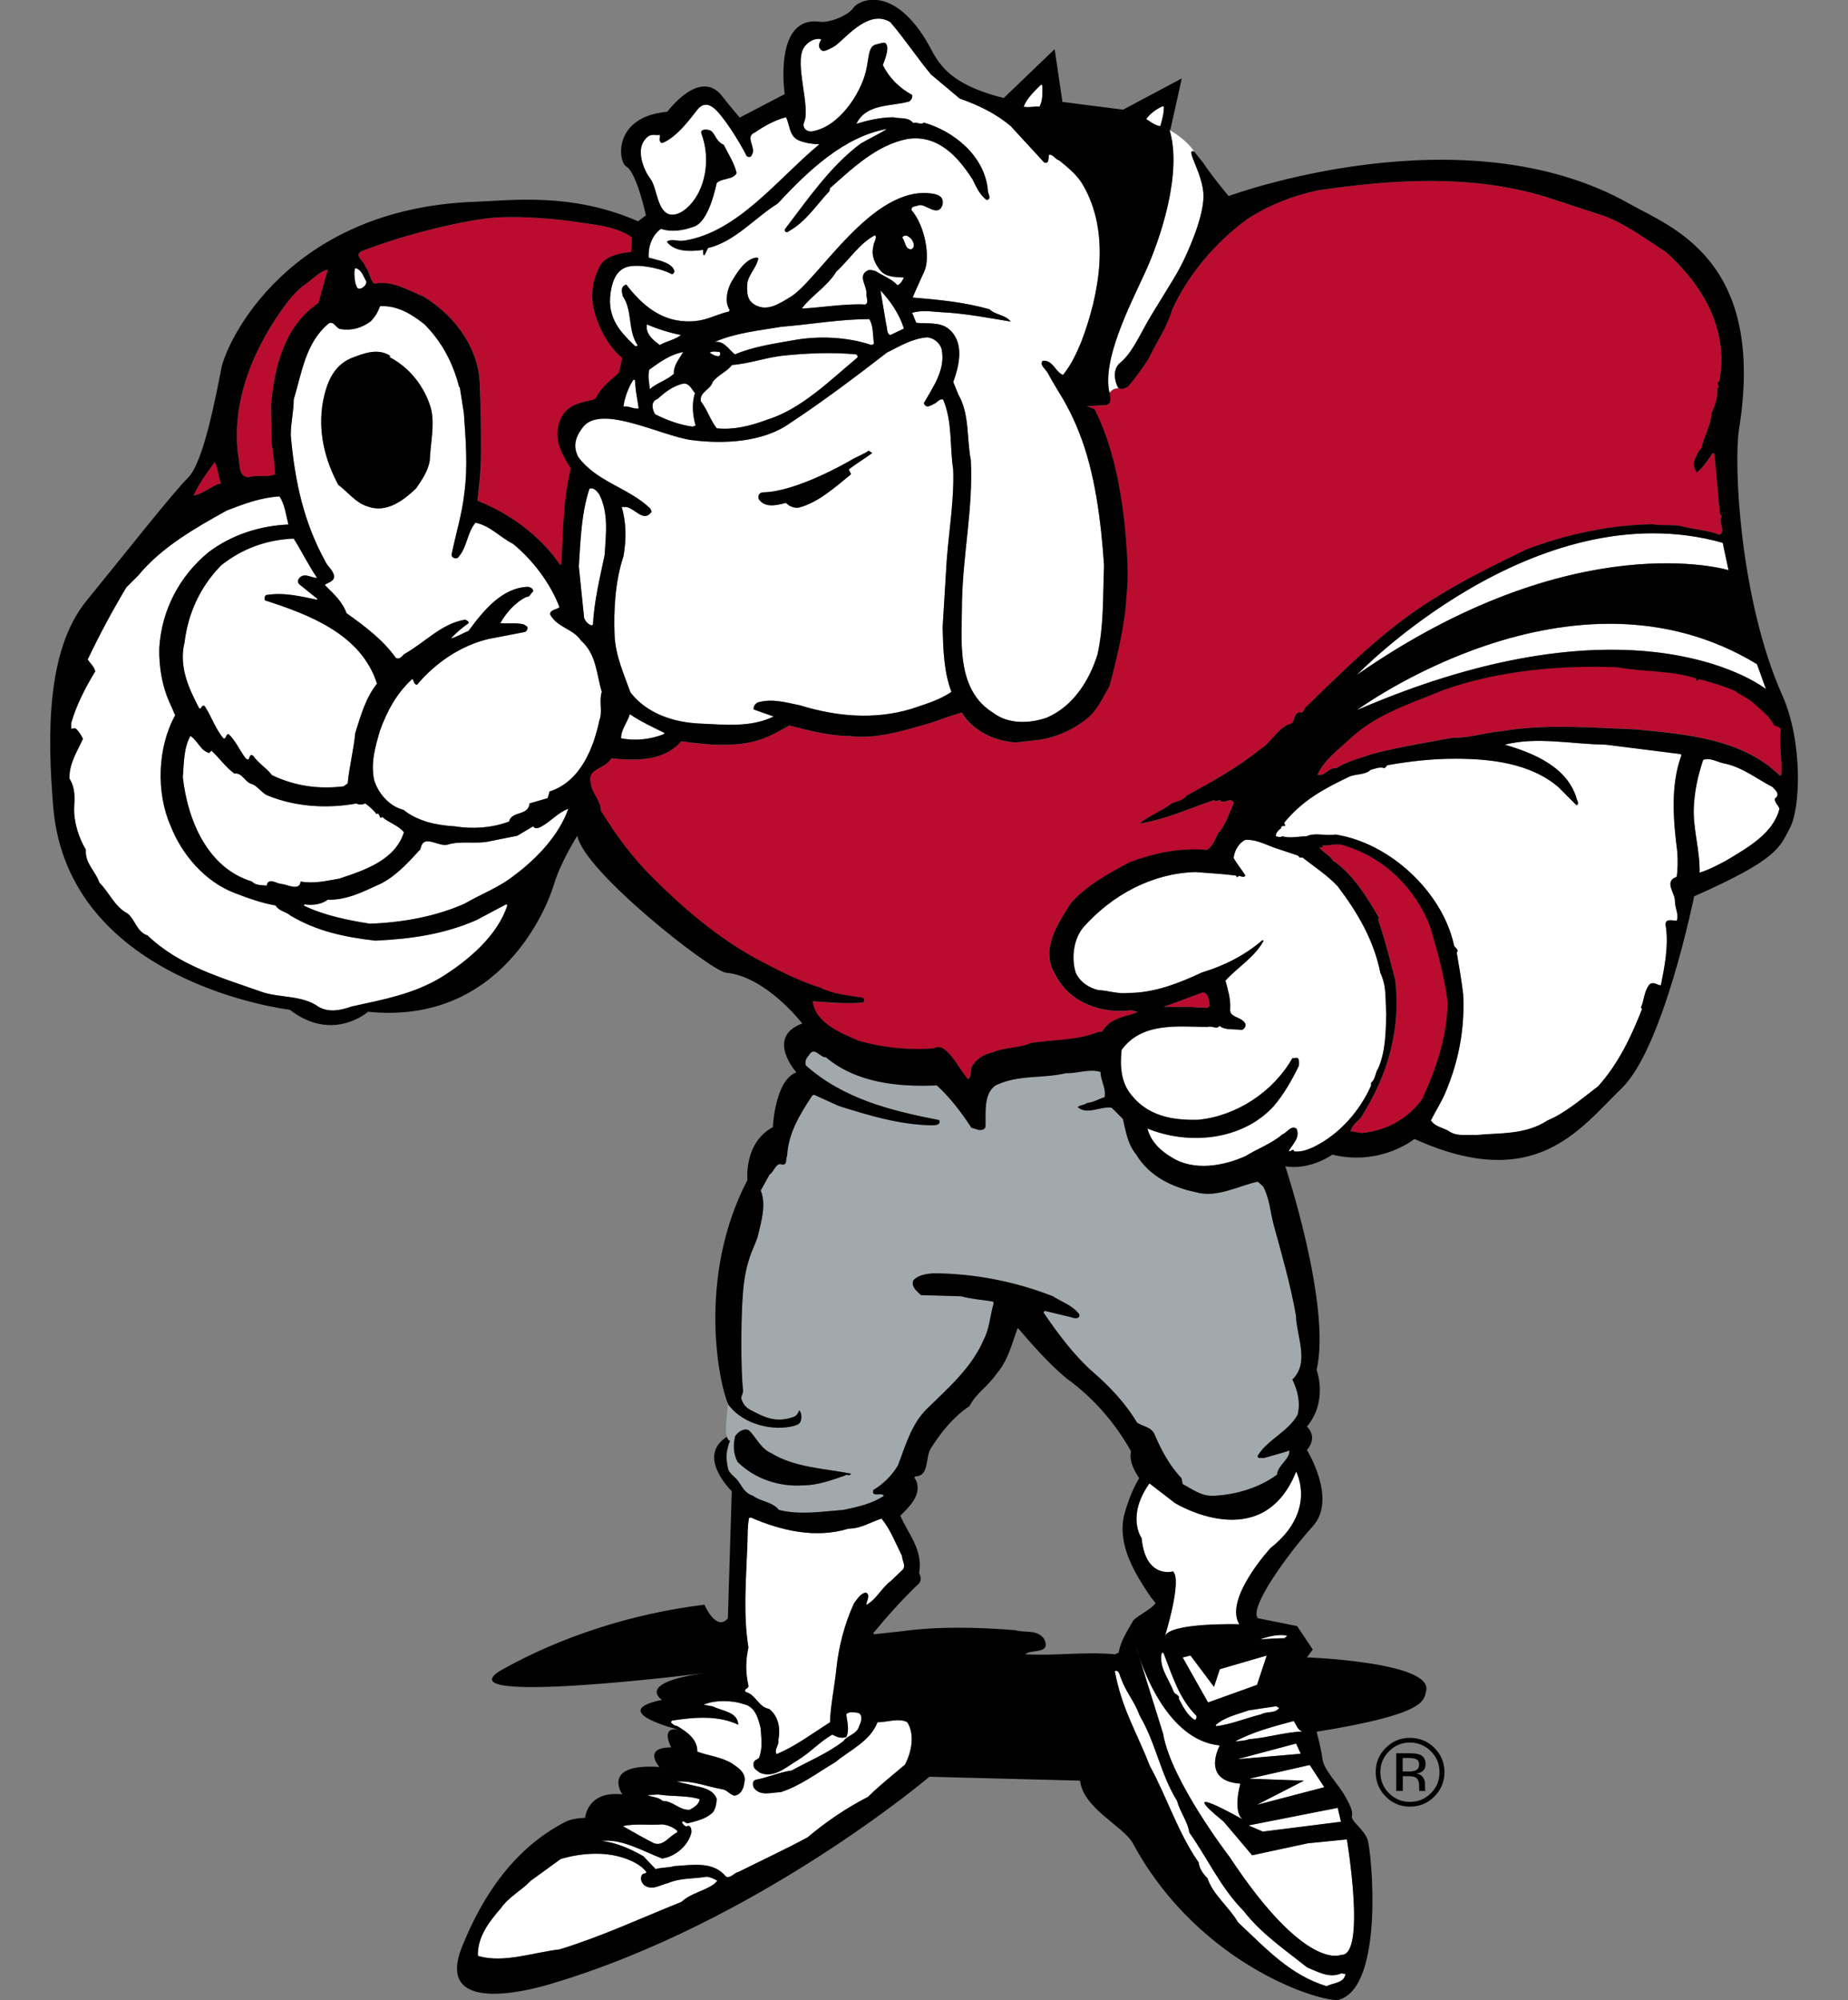 <?xml version="1.0" encoding="UTF-8"?>
<svg id="a" xmlns="http://www.w3.org/2000/svg" viewBox="0 0 332.7 360">
  <rect x="0" y="0" width="332.7" height="360" fill="#808080" stroke="none"/>
  <defs>
    <style>
      .b {
        fill: #010101;
      }

      .c {
        fill: #ba0c2f;
      }

      .d {
        fill: #fff;
      }

      .e {
        fill: #a2a9ad;
      }
    </style>
  </defs>
  <path class="d" d="M319.51,143.76c1.06-.74.2-1.48-.42-2.11-2.86-1.48-5.49-3.6-8.66-4.23-1.17-.22-2.65-1.16-3.81-.63-.95,2.85-1.58,5.71-1.69,8.77-.11,3.8,1.15,7.6,1.05,11.51,1.69-.53,3.27-1.37,4.86-2.21,3.7-2.22,8.45-4.86,9.51-9.29-.22-.64-.84-1.07-.84-1.8"/>
  <path class="d" d="M302.6,135.74l-13.52-1.7c-6.34-.1-12.36-1.48-18.18,0,5.07,1.48,11.41,4.02,13,9.93.11.21.43.84-.11.95l-3.27-3.27c-4.96-4.23-12.04-5.07-18.48-5.07-4.23,0-8.03.43-12.25,1.16l-.53.54c-.84-.33-1.69.1-2.54.32-.95.95-2.64.63-3.91,1.26-4.44,2.11-8.35,4.23-11.62,8.24l.21.54c-.21.11-.84-.11-.74.42-.42.32-1.05.84-.95,1.48.32.11.85.2,1.16,0,1.38.42,2.97,0,4.34,0,1.58-.74,3.49,0,5.17-.32,9.83,1.48,19.23,10.35,21.34,19.76,0,.63,1.06.84.53,1.48.42,2.43.85,4.96,1.17,7.51.32,6.33-.85,12.14-3.17,17.64-.74,1.79-1.8,3.38-2.64,5.07.74,1.16,2.1,1.27,3.16,1.9,1.48,1.06,3.28.63,4.97.74,4.33-.42,8.87,0,12.89-2.63,3.27-1.37,6.12-3.91,9.08-6.13,3.69-4.12,6.02-9.08,7.92-13.94l-.21-.21c.64-1.48.53-2.95,1.58-4.23.74-.52,1.38.21,2.01.21.63-3.17,1.48-7.28.85-10.87-.11-1.27,1.37-.74,2-.74.43-1.17-.32-2.33-.32-3.48.11-1.48-2.1-3.59.32-4.44.21-1.37.21-3.17.11-4.43-.74-5.71-1.27-12.04.73-17.43l-.1-.2Z"/>
  <path class="d" d="M240.8,159.49c-1.9-2-4.33-3.59-6.34-5.17-.32.11-.63,0-.74-.31l-4.44-1.48c-1.69-.63-3.27-1.47-5.07-1.37-1.16.52-2.01,2-2.11,3.28.64,1.15,1.48,2.1,2.11,3.16-.42.63-1.05-.31-1.47.32l-.22-.32c-2.53-.31-4.64-.42-7.28-.63-7.82.21-15.01,4.11-20.18,9.92-1.8,2.12-2.23,5.6-1.37,8.24.84,1.69,2.32,2.64,4.01,3.07,1.9.1,3.49.74,5.49.52,4.65,0,9.2-1.8,13.21-3.69,3.91-1.17,7.71-3.07,10.88-5.81l.22.1c-1.59,2.96-4.54,4.66-6.87,7.18.43,1.7.95,3.19.85,5.08-.21,1.58,1.9,1.38,2.64,2.54.32.42,0,1.05-.53,1.27-1.27-.22-3.07.1-4.02-.74-.52.74-1.37-.11-2.21.21-5.5-.1-11.83-.84-15.42,4.12-.32,2.97-.11,5.81,1.69,8.03,3.06,3.91,7.5,4.65,12.04,4.55,6.87-.64,13.53-4.97,17.01-11.09h.43c.95-.32.74.84.74,1.36-1.27,2.64-2.75,5.18-4.55,7.3-5.6,6.13-15.21,7.07-22.71,4.01.52,2.22,2.32,4.02,4.33,5.17,4.01,2.54,9.3,1.59,13.31-.2,2.22-1.37,4.66-2.22,6.66-3.92.85-.31,1.48-1.69,2.54-1.05.74,1.69-.84,2.96-1.38,4.02.32.32.75-.63.95.11,1.37.1,2.43-.32,3.6-.84,4.53-2.23,8.24-6.45,10.25-10.99v-.52c.84-.63.73-1.79,1.27-2.54,1.37-3.05,1.37-6.54,1.48-9.82-.22-2.75.1-4.96-1.06-7.39-1.16-5.81-4.01-10.77-7.71-15.64"/>
  <path class="d" d="M209.54,19.2l-.22-.1c-1.17.52-2.32,1.37-2.96,2.32.85.53,1.59,1.16,2.54,1.27.32-1.17.64-2.22.64-3.5"/>
  <path class="d" d="M198.76,101.82c-.54-8.03-1.62-16.75-4.45-23.88-2.15-5.46-3.69-7.08-5.6-10.66-.42-.86-1.58-1.48-1.05-2.33,1.8-.33,2.33,2,3.7,2.53,1.48-1.79,2.43-3.9,3.28-5.91,3.38-8.87,5.28-19.75.31-28.31-1.05-1.79-2.74-3.17-4.33-4.44-.64-.1-1.06-1.16-1.8-.95-.11.53.1,1.7-.84,1.37l-6.02-6.54c-2.75-2.33-5.91-3.81-9.19-4.97l-5.17-4.33c-2.54-3.06-4.76-6.44-7.3-9.4-4.12-2.64-8.57,3.56-10.24,4.43-1.67.88-1.99.94-2.44.32-.44-.62,0-1.16.22-1.69-1.26-.33-2.58.59-3.17,1.58-1.67,2.82,1.25,10.49.11,13.31-.48,1.17.58,1.81,1.37,1.69,4.93-.79,8.75-6.81,9.72-10.77.6-2.48.39-4.51,1.8-4.86,1.41-.36,1.74-.59,2,.21.26.79-.32,2.44-.74,3.49,1.16,2.32,2.96,4.11,5.28,5.37.1.43-.11.86-.53,1.17-3.27.95-7.71.32-9.51,4.01,2.11-.63,4.34-1.16,6.66-1.16,1.37.32,2.64-.1,3.59,1.05.63-.31,1.27.43,1.9-.1,5.49,1.58,10.88,6.02,11.51,12.04-.1.63.85,1.69-.2,1.9-1.27-.96-1.9-2.43-2.54-3.7-2.64-4.11-6.24-8.13-11.73-7.29-5.49,1.05-9.92,5.29-13.95,8.87l-.1.53c-2.32,2.43-4.22,5.5-7.29,7.19-.31.31-.84.21-.74-.32,4.12-5.39,8.13-11.3,13.63-15.42,1.59-.95,3.49-1.8,4.75-2.65-7.71,1.39-14.16,7.51-19.65,13.42-4.22,2.65-7.72,6.87-12.57,8.02-.44.94-.9,2.22-.85.32-2.21.31-5.17.43-6.55-1.48,1.06-.64,1.7.05,3.28-.21,9.59-1.58,16.78-11.2,24.19-17.32-1.06,0-2.53-.22-3.59-.64-1.9-.74-1.69-2.85-2.43-4.22-2.01.53-3.92,1.59-5.6,2.75-1.9.74.32,2.75-.53,4.01-.1.43-.63.53-.95.22-1.48-2.96-4.3-7.22-5.71-8.46-1.41-1.23-2.36-.79-3.06,0-.71.8-3.6,5.07-6.45,6.13-.74-.21-.31-.95-.42-1.48-.95.22-1.81-.58-2.96,1.27-1.14,1.85.04,5.07,1.27,6.65,1.23,1.59,1.21,6.27,3.8,6.45,1.23.09,2.41-.79,3.27-1.69,2.73-2.82,3.87-8.14,2.12-12.89-.32-.86.96-.82,1.54-.59.87.35,1,1.97,2.47,2.6.85,1.7,1.91,3.28,2.32,5.08-.63,1.27-2.52.85-3.58,1.79-.64,2.96-1.9,7.03-4.02,7.83-2.11.78-4.22,1.05-6.02.42-1.6,1.16-2.33,3.17-2.22,5.18l2.32.63c.85.32,2.01.74,2.33,1.8,0,.2-.22.63-.53.52-1.8-.95-4.74-1.47-6.15-1.47s-3.77.01-4.63,3.79c-1.17,5.16,1.27,7.82,4.12,10.57.11.11.53.2.53-.11-1.8-2.64-.84-6.13-2.64-8.77-.22-.85-.43-1.79.63-2.11,2.32,3.07,5.5,6.08,9.83,6.55,4.13.44,5.71-1.05,8.66-1.69l.1-.32c-1.06-1.58-.28-4.03.42-5.17.7-1.15,2.32-4.02,4.43-4.22l.32.1c-.32,1.8-1.92,3.08-2.01,4.76-.09,1.67.06,2.93,1.48,3.7,2.12,1.14,4.11-.11,6.34-1.48,5.02-3.08,14.72-20.18,25.46-18.59,1.44.2,2.12.74,1.9,2.01-.85,2.44-3.1-.33-4.33.11-.7.25-1.27.11-1.27.84,2.54,2.97,3.39,8.61,2.33,11-1.06,2.37-1.48,3.16-2.11,4.74,4.97.43,9.3.85,13.84,2.12,1.05,1.05,2.86.95,3.8,2.21-3.91-.63-8.14-1.48-12.46-1.68-1.9-.11-3.38-.43-5.28.1l.74,1.8c1.79.21,4.32-.23,5.92,1.16,2.73,2.37,1.9,6.34.74,9.5l.95,2.33c2,3.39,1.48,8.03,2.22,11.73.42,8.77-1.38,16.48-1.59,25.36,0,6.86-1.27,15.94,5.7,20.18,2.65,2,6.44,1.9,9.51.84,4.75-2,7.71-6.65,9.19-11.42,1.17-5.38.95-10.56,1.17-15.94"/>
  <path class="d" d="M187.14,19.2c.63-1.15.52-2.43.52-3.8l-.21-.2c-1.16,1.15-2.54,2.43-3.17,4,1.05.22,1.8-.1,2.85,0"/>
  <path class="d" d="M171.61,84.49c-.64-4.23-.11-8.55-1.8-12.57-.52-.21-.95.31-1.37.63-.74.31-1.69,1.16-2.11,0,1.69-2.96,4.01-6.13,3.17-9.83-.42-1.16-1.48-1.9-2.53-2.01-2.75.21-4.97,1.59-7.29,2.75-5.59,4.32-11.62,8.87-17.43,12.68-4.96,3.59-12.36,3.77-17.75,3.06-5.4-.7-16.26-6.55-19.54-2.33-1.64,2.12-1.69,3.7-.84,5.39,3.38,4.54,9.08,5.49,12.99,9.29l.21.54c-1.48,2.1-3.06-.75-4.65-.85h-.74c.85,2.84.85,5.91.32,8.87-1.48,4.43-1.8,9.72-1.59,14.37.21,3.7,1.69,6.87,2.85,10.14,2.96,3.8,7.71,5.39,12.47,5.6,4.65.2,9.2.73,13.31-1.27l-3.59-1.27c-.11-.52.31-1.06.74-1.27,2.64-.74,4.96,0,7.6.53,6.55,2.01,13.32,2.65,20.07.63,2.43-.84,5.07-1.58,7.19-3.07-1.37-3.58-1.48-7.6-1.58-11.61l.74-12.15c.43-5.4,1.37-11.1,1.16-16.27M152.8,84.49l.42.86c-2.85,2.31-5.81,5.07-9.4,6.01-.95.1-1.69-.22-2.33-.85-1.69.43-3.7.95-4.86-.63-.31-.64.11-1.27.74-1.27,5.81-.1,14.67-5.11,15.84-5.81,1.17-.71,2.11-.96,3.17-1.69l.64.43c-1.27.94-2.86,1.9-4.23,2.95"/>
  <path class="d" d="M164,44.88c.95-.31.43-1.69-.21-2.11-.32-.31-.95-.64-1.37,0,.64.64.42,2.01,1.58,2.11"/>
  <path class="d" d="M157.55,42.35c-2.75,1.37-4.75,4.54-6.97,6.54-1.69,2.75-4.54,4.34-6.23,6.66,3.7-.2,8.03-.94,11.41-.73.63-.2.32-1.06.21-1.69.31-1.58-1.69-3.38.21-4.43.53-.21,1.06,0,1.49.11,1.26.84,2.84,1.36,3.91,2.53.63-.22.95-.96,1.16-1.38-1.47-.1-3.27,0-4.33-1.37-.95-1.26-1.58-2.64-1.16-4.23,0-.74.74-1.48.31-2.01"/>
  <path class="d" d="M159.57,58.51c.21.53,0,1.59.73,1.79l2.43-1.16c-.84-2.64-2.43-4.96-4.22-6.86l1.05,6.23Z"/>
  <path class="d" d="M128.61,61.57c1.69-.32,2.54,1.27,3.69,2.22,3.28-1.38,6.87-1.91,10.46-2.54,4.54-.84,9.72-.63,14.15.85l.43-.22c-.22-1.58-.11-3.27-.84-4.44-5.18,0-10.56.95-15.85,1.38-4.33.74-8.13,1.05-12.04,2.75"/>
  <path class="d" d="M126.18,72.24c1.27,1.7,1.69,3.38,2.86,4.86,2.95.32,6.02-.42,8.87-1.48,6.23-1.9,11.19-6.87,16.37-11.19.22-.21.11-.43-.1-.63-4.33-.43-8.98-.22-13.1.21-3.07.31-6.22,1.48-9.29,1.69-.96,1.26-2.54,1.79-3.48,3.06-.32,1.38-2.43,1.8-2.12,3.49"/>
  <path class="d" d="M129.35,64.11c.31,0,.42-.53.21-.74-.53-.1-1.38-.2-1.8.11.53.32.95.63,1.58.63"/>
  <path class="d" d="M122.91,69.07c-1.8.42-3.27,1.59-4.54,2.75-1.27.42-.96,1.9-.42,2.75,2.11,1.05,4.33,1.9,6.77,2.22l.52-.21c-.52-1.69-.74-4.02-.11-5.82-.63-.73-1.05-1.9-2.21-1.69"/>
  <path class="d" d="M116.99,70.03c1.38-1.17,3.07-1.59,4.33-2.75-.11-1.48.95-2.65,1.69-3.92-2.33.43-4.22,1.8-6.12,3.17-.31,1.26,0,2.32.1,3.49"/>
  <path class="d" d="M118.78,62.1c1.27-.74,2.75-.95,3.81-1.8-2.12-.42-4.12-1.05-6.13-1.9-.32,1.69,1.16,2.85,2.32,3.7"/>
  <path class="d" d="M111.81,132.89c2.54.52,5.28.2,7.71-.74l.11-.22c-2.11-1.05-4.23-2-6.24-3.38-.42,1.48-1.58,2.75-1.58,4.34"/>
  <path class="d" d="M114.98,73.51c-.21-1.69-.63-3.27-.63-5.07l-.31-.11c-.95,1.48-1.58,3.28-1.8,4.86.94-.21,1.9.52,2.74.31"/>
  <path class="d" d="M106.53,112.59l.22-.2c.21-4.13,1.26-8.45,2.1-12.46.22-3.81.74-7.5-.94-10.89-.43-.63-1.06-1.38-1.8-1.06-1.48,4.54-1.59,9.19-1.91,13.95l.95,9.29c.22.63.75,1.17,1.37,1.37"/>
  <path class="d" d="M60.15,103.83c-.1.95-1.27,1.05-1.69,1.48,1.59,1.59,3.17,2.95,3.91,5.06,3.27,2.33,6.55,4.76,8.87,8.03.64.43,1.16-.31,1.48-.63,3.81-2.11,6.66-5.49,10.99-6.23.32.11.74.31.64.63-1.06.74-2.33,1.79-3.17,2.75,1.16-.31,2.11-.96,3.17-1.37,2.64-3.59,6.02-7.82,10.77-7.93.32.11.95.32.85.84-.43.33-.63,1.07-1.16.96-2.01.95-3.69,2.85-4.75,4.75,1.37.11,2.85-.11,4.22.21l.64.42c.11.31,0,.74-.42.95l-6.55,1.26c-4.96,1.17-9.51,4.24-12.89,8.25-.63-.11-.53-.84-.85-1.05-2.86,2.63-4.54,5.8-5.81,9.29-.85,2.95-1.69,5.7-1.06,8.87.74,2.42,2.75,4.75,5.28,5.39,2.54,2,5.71,2.75,9.19,2.96,3.28.52,6.66.31,9.82-.85.53-2,3.49-.95,3.7-3.27l3.27-.95.32-1.16c5.59-1.8,7.92-7.82,8.98-12.79.63-1.69-.11-3.38.43-5.18-.96-3.16-.96-6.76-3.71-9.18-1.48-2.23-4.33-2.33-5.6-4.76,0-.85,1.27-.85,1.7-1.26-1.59-4.23-4.75-8.46-8.35-11.41-2.32-1.16-4.12-3.28-6.77-3.81-1.48,1.69-1.48,4.23-2.95,6.03-.32.64-1.27.42-1.37-.21.74-3.81,1.9-7.3,2.33-11.31.64-4.75.21-9.72-.11-14.26l-.73-4.64h-.11c-1.05-4.23-3.06-8.13-6.24-11.31-2.21-1.79-4.96-3.48-8.02-3.27-.32.94-.85,1.89-1.69,2.74-1.58,1.17-3.38,1.7-5.39,1.38-.85-.11-1.16-1.48-2.11-1.05-4.22,3.48-4.85,8.87-6.34,13.73,0,2.21-.53,4.12-.53,6.44.74,8.34,2.33,15.63,6.23,22.71.42.96,1.48,1.59,1.58,2.75M58.15,72.24c.63-3.17,1.79-6.44,5.17-7.81,2.22-.85,4.64-1.8,6.87-.43v.31c3.69,1.91,6.34,5.5,7.39,9.19.75,2.86-.11,6.45-.21,9.41-.33,1.9-1.38,3.38-2.43,4.96-2.32,2.22-5.38,4.55-8.77,3.28-2.11-.63-3.49-2.53-5.28-3.9-2.43-4.54-3.7-9.61-2.74-15.01"/>
  <path class="d" d="M83.61,162.67c3.07-1.79,6.34-2.95,9.19-5.28,4.01-3.07,7.82-7.08,9.51-11.83-1.8.62-3.17,2.31-4.97,3.27-.42.21-1.05.43-1.37-.1l-2.85,1.69-4.76.95c-2.54.63-5.28-.11-7.71.63-1.8.53-4.44-2.11-4.97.84-2.11,2.33-4.22,4.66-6.97,6.13-3.07,1.38-6.13,3.07-9.72,2.96-1.05.84-2.74,1.06-4.12.84l-.2.21c3.69,1.79,7.92,2.64,11.93,3.27,5.81-.21,11.73-1.26,17.01-3.59"/>
  <path class="d" d="M91.32,162.99l-.2-.21-5.39,2.86c-5.82,2.53-11.63,3.38-18.18,3.69-5.49-.64-10.56-1.69-15.31-4.54-.85-.74-2.01-.74-2.64-1.79-2.43-.42-4.87-1.27-7.3-2.22-5.39-2.02-9.61-6.98-11.62-12.15-2.64-6.03-2.33-14.16.84-19.87l-.74-1.69c-1.58-3.27-2.21-6.98-2.12-10.46.42-6.76,3.6-12.89,8.88-17.21,4.22-3.17,9.3-4.76,14.36-4.97-.43-1.68-.63-3.59-1.59-5.06-3.48.21-6.45,1.37-9.51,2.54-5.49,3.06-11.73,6.55-15.95,11.72l-2.12,2.11c-2.54,4.23-4.86,8.56-6.97,13,.53.74,1.16,1.27,1.37,2.11-1.8,2.96-3.39,6.03-4.33,9.3v1.05l.74-.1c.63.52,1.05,1.27,1.37,1.9-1.05,2.32-2.53,4.53-2.42,7.18,1.06,1.7.94,3.38.84,5.18-.1,2.64.84,5.5,2.11,7.62-.21,2.42,1.69,3.8,2.43,5.91,1.7,1.69,2.75,4.33,4.97,5.5,1.48,1.05,1.69,3.37,3.7,4.01,5.71,5.49,13.31,7.6,20.5,10.14,3.27,1.17,7.3.53,10.36,2.75,2,1.06,4.01.54,5.91-.1,5.71-1.27,11.1-2.21,16.16-5.28,4.76-2.96,10.04-7.4,11.83-12.89"/>
  <path class="d" d="M45.37,158.66c.63.74,1.79.63,2.64.74.31-1.58,1.8-.31,2.63-.31,1.06.1,3.28,1.37,3.49-.42,2.43.42,4.54-.11,6.97-.53,4.43-1.48,10.04-3.27,11.62-8.35-1.05-1.27-2.74-1.69-3.9-2.75-.64.63-.32-.95-1.07-.54-.42-.63-1.26-1.36-1.99-1.89-.43.2-1.06.31-1.59,0-5.17.95-10.88.63-15.84-1.38-1.27-.42-1.9-1.89-3.27-2.21-1.06-.53-1.58-2.01-2.85-1.79-1.59-1.17-2.75-2.86-4.13-4.13l-.42.43c-1.58-.43-2.11-2.32-3.37-3.06-1.27,2.22-1.17,5.18-1.37,7.39.84,7.72,4.43,16.38,12.46,18.81"/>
  <path class="d" d="M57.09,104.04c-1.59-2.33-2.74-4.75-4.22-7.08-4.86.21-9.3,1.79-13.1,4.86-3.8,3.91-5.92,8.66-6.55,13.84-1.05,4.34.74,8.24,2.64,11.84.42.31.32-.63.96-.43,1.26,1.9,1.9,4.02,3.37,5.82.53.31.43-.74.96-.74,1.26,1.16,2,2.95,3.06,4.33.95.95.42-1.05,1.37-.42.96,1.37,2.33,2.11,3.39,3.49,4.22,2.01,8.45,2.53,12.89,2.01l.74-.53c.31-3.17,1.06-5.92,1.37-9.09.95-2.95,1.8-6.23,3.91-8.87-2.86-8.98-12.37-12.47-20.18-15-.11-.31-.11-.63.21-.96,3.17-.52,6.12.21,9.19.85v-.2l-3.17-2.54c-.53-.42-.21-1.05.21-1.37.95-.63,1.9.21,2.96.21"/>
  <path class="d" d="M64.81,51.96c.52-.11,1.16-.63,1.16-1.26-.52-.85-.85-2.22-2.01-2.43-.31.63-.11,1.8,0,2.65.21.42.21,1.16.85,1.05"/>
  <path class="d" d="M157.98,310c-1.27,3.39-5.07,5.07-7.61,7.19-3.38,2-6.23,4.22-9.82,5.39-1.59,0-3.7.85-4.86-.85-.11-.42-.32-1.05.31-1.37,2.23-.42,4.34-1.38,6.55-1.69,3.07-1.7,6.45-3.07,9.29-5.28.85-1.17,2.43-1.17,2.86-2.76.31-.63.74-1.79-.11-2.31-.74-.11-1.69-.32-2.22.21.1,1.16.63,2.85,0,4.12-.95.32-1.69,0-2.53-.43-2.23,1.27-3.91,3.18-6.14,4.55-2.11,1.26-4.32,3.37-6.86,2.32-.53-.42-1.27-.74-1.16-1.48-.11-.73.52-.84.95-1.16.74-1.79.42-3.59.32-5.39-.42-1.68-.96-3.9-3.07-4.33-2.11-.74-5.28-.74-7.19.11l1.69.32c1.7.85,4.45.95,4.55,3.27-3.59-1.69-7.82-1.37-11.94-.74l-.2.31c.31.32.63.63,1.05.63,1.69.96,3.81,2.43,3.7,4.65,2,.74,4.33.96,6.23,2.11,1.06.74,2.75,1.69,2.22,3.59-.11.96-.63,2.12-1.8,2.22-.85-.21-1.27-1.06-2.22-1.16-2.43-.42-5.27-1.58-8.13-1.37l3.17.74c1.37.31,3.38.63,4.02,2.33,0,.83-.21,1.9-.74,2.53-1.27,1.16-2.86,1.48-4.44,1.9-.43.11-.85-.74-1.06-.11.21.31.63.96,1.16.53.53.22.53.74.53,1.26-.63,2.43-2.95,4.33-5.28,4.66-3.38-1.28-7.18-3.59-10.87-3.17,2.64.31,5.07,1.37,7.5,2.75l2.21,2.32c1.06-.31,2.22-.21,3.39-.54,3.28-.19,6.96-.95,9.3,1.92.84.31,1.48-.75,2.22-.86,4.02-2.01,8.56-4.12,12.46-6.24,3.38-2.85,6.97-5.28,10.88-7.28,2.11-2.12,4.44-3.91,6.66-5.81,1.16-2.32,1.8-5.28.42-7.61-1.47-.84-3.7,0-5.38,0"/>
  <path class="d" d="M134.2,304.51c1.91.52,2.33,2.75,4.23,3.06,1.68,1.26,2.12,3.48,1.68,5.6.22.85-.84,1.79-.31,2.54,3.38-1.37,6.55-3.81,9.61-5.71.11-3.27.85-6.55,1.16-9.72.43-4.01,1.48-8.03,3.17-11.72.52-.64,1.16-1.8,2.11-1.9.95.31.1,1.58.1,2.21,1.9-1.05,2.64-2.95,4.44-4.33l2.11-2.01c.63-.74-.11-1.59-.11-2.43-1.16-2.32-2.12-4.86-3.71-6.76-2,.63-3.69,1.8-5.91,1.8-5.91,1.79-12.04.42-17.63-2.01l-.31.11c-.33,1.59-.22,3.7-.33,5.49-.21,5.6-.74,11.83.21,17.75-.54,2.43-.54,4.55,0,6.97,0,.54-.85.43-.54,1.06"/>
  <path class="d" d="M120.27,338.94c-1.48.32-2.75,1.37-4.23.43-.53-.43-.84-1.17-.53-1.8.21-.52.75-.2.85-.63-.95-1.26-2.54-2.01-4.12-2.54-3.48-1.17-7.82-.85-11.31.21l-5.39,3.91c-1.68,1.79-3.91,2.85-5.39,4.96-2.11,2.44-4.23,5.18-4.12,8.56,4.64,1.38,9.93-.64,14.69-1.16,7.61-2.33,14.57-5.6,21.97-8.56,1.7-1.58,4.01-1.9,5.81-3.17l.63-.63c-.52-.32-1.16-.63-1.9-.73-2.43.41-4.76.2-6.97,1.15"/>
  <path class="d" d="M125.97,323.84c-2.32-.74-4.75-.43-7.39-.84l-2,.11c.95.42,1.9.31,2.74,1.05,1.9,0,2.96,1.7,4.86,1.59.74-.43,1.7-.95,1.8-1.9"/>
  <path class="d" d="M112.13,328.7c1.9,1.06,3.7,2.11,5.59,3.07,1.69.62,2.75-1.27,4.12-1.91l.11-.3c-.85-.75-1.8-1.07-2.75-1.18-2.32.22-4.96-.21-7.07.32"/>
  <path class="d" d="M311.2,102.63l-1.05-4.93c-33.8-9.51-65.85,23.77-65.85,23.77,39.27-27.28,66.9-18.84,66.9-18.84"/>
  <path class="d" d="M317.93,124.03l-1.62-4.49c-33.28-20.25-72.01,8.28-72.01,8.28,50.89-22.01,73.64-3.79,73.64-3.79"/>
  <path class="d" d="M209.15,297.5c-.54,2.64,1.26,4.65,2.11,6.87.11.63,1.17.63.95,1.36.74,1.37,1.48,2.96,2.85,3.81.31,0,.42-.43.31-.74-3.16-3.16-4.33-7.29-5.91-11.3h-.31Z"/>
  <path class="d" d="M235.35,354.13c-4.12-3.28-8.34-6.13-11.51-10.25-4.01-4.01-6.44-9.4-9.72-14.05-.31-2.01-1.68-3.7-2.22-5.71-2.96-4.75-3.8-10.35-6.66-15.22-1.27-3.27-2.43-3.99-3.59-7.26-.1-.43-.42-1.17-.95-.85,1.27,6.76,3.8,10.66,6.33,17.09,3.07,5.6,5.08,12.04,8.77,17.33.11,1.05.74,2,1.59,2.84.95,2.96,3.91,5.18,5.49,7.93,5.18,4.85,9.4,9.5,15.95,11.5,1.16-.62,3.17-.53,3.39-2.21l-.75-.1c-2.22.95-4.22-.32-6.12-1.06"/>
  <path class="d" d="M232.92,309.76c-3.49.95-7.29,1.9-10.57,3.69.64-.1,1.8-.1,2.54-.42,3.17-.22,6.34-1.27,9.62-1.38-.85-.2-1.16-1.27-1.58-1.9"/>
  <path class="d" d="M231.75,294.44c-1.47-.43-3.8.21-4.86.64,1.48-.11,2.86-.21,4.34-.21l.52-.43Z"/>
  <path class="d" d="M227,308.59c1.05-.63,2.53-.1,3.28-1.16l-.53-.32-4.97.75c-2.01.73-4.22,1.15-5.92,2.63l.11.21c2.65-.31,5.39-1.48,8.03-2.11"/>
  <path class="d" d="M211.5,270.52l-4.57-3.53c-4.23,5.98-1.41,9.86-1.41,9.86.7,7.4,5.63,5.99,5.63,5.99,1.76,1.41-1.42,11.62-1.42,11.62,1.06-2.46,13.38-2.11,13.38-2.11-2.82-4.57,5.64-13.74,5.64-13.74,8.45-6.69,4.58-13.73,4.58-13.73-6.13,15.33-21.84,5.64-21.84,5.64"/>
  <polygon class="d" points="226.3 303.26 228.05 297.97 219.6 300.44 218.55 303.62 214.32 297.97 212.91 298.32 217.49 306.43 226.3 303.26"/>
  <path class="d" d="M205.11,298.3l-.65-2.09s.22.83.65,2.09"/>
  <path class="d" d="M235.45,331.78l-10.04,2.16-5.11-6.04c-9.51-7.75,3.42-.41,3.42-.41-1.87-1.46-.43-6.44-.43-6.44-7.22-.51-3.7-6.88-3.7-6.88-8.46-.81-12.94-11.33-14.49-15.87l4.28,13.76c1.41,8.45,11.97,22.18,11.97,22.18,13.73,20.78,20.07,17.62,20.07,17.62,4.58.35,1.05-20.77,1.05-20.77l-7.04.7Z"/>
  <polygon class="d" points="233.34 313.82 222.77 316.64 234.18 315.67 233.34 313.82"/>
  <polygon class="d" points="224.88 320.16 234.75 320.51 226.26 324.86 238.41 321.69 235.8 317.69 224.88 320.16"/>
  <polygon class="d" points="227.35 329.67 241.43 327.9 240.84 325.39 224.78 328.56 227.35 329.67"/>
  <path class="d" d="M199.77,70.74c.05-.1.28-.48.83-.7h0c.21-.08.45-.13.74-.13-.02-.04-.04-.1-.06-.14-.66-1.19-1.01-3.31.35-4.44,1.41-1.17,2.34-2.58,4.22-6.1,1.87-3.52,5.29-8.51,6.81-11.5,1.06-2.07,4-8.46,4-12.44s-3.52-8.81-1.65-7.98c-.86-1.36-2.71-2.93-4.36-3.85-.05-.02-.09-.06-.13-.08,2.35,7.75-1.61,19.66-4.42,25.77-2.82,6.1-7.78,15.78-6.37,21.64,0,0,.02-.02.04-.04"/>
  <path class="e" d="M233.31,236.79c-.96-5.49-2.54-10.98-4.02-16.36-.63-2.33-.73-4.75-1.89-6.87l-.96-.86c-3.48.74-7.39,2.97-11.08,1.91-4.12-.85-8.35-2.75-10.78-6.76-1.58-1.91-1.89-4.22-2.42-6.45l-2.01-2.01c-2.12-.31-4.34,1.38-6.13-.1.42-.43,1.16-.32,1.69-.75,1.16-.11,2.11-.74,3.16-1.05.32-1.59-.74-2.96-.74-4.54-2.01-.64-4.22.31-6.13.21-4.65,1.06-8.55.21-12.79,2.22-2.22,1.58-1.69,5.07-1.79,7.39-.11.63-.74.63-1.16.63l-1.38-.42c-1.79-2.75-3.8-5.4-6.23-7.61-6.87.31-14.48-.43-19.97-5.07-1.07.1-2.11-2.11-3.06-.32-.53.53-.74,1.16-.53,1.8,6.76,6.02,15.32,8.14,23.98,9.83.42.85-.64.96-1.27.96-5.91-.11-11.41-1.8-16.79-3.49l-4.44-2.01-.32.11c-2.22,3.37-4.33,6.75-4.54,10.88-.32.53.1,1.59-.85,1.59-1.16-.54-1.48,1.27-2.33,1.8l-1.58,2.85c1.05,2.64.04,5.7-.42,7.81-.47,2.11-1.84,3.6-2.56,8.53-.69,4.94-.61,16.26-.21,19.52.11.89-.56,1.1-.2,1.93.23.47.45,1.15,1.64,1.77,2.04,1.03,4.35,2.46,7.74,1.16.5-.18.71-.7.95-1.16.47.58.47,1.41.23,1.99-.11.47-.71.68-1.18.82-3.39.94-9.02,0-11.84-3.86,0,0,0,0-.01-.02-.07-.09-.23,2-.23,2-.06.64-.18,1.68-.15,2.62v.02c.01.44.06.84.16,1.17,0,.03.01.06.02.08.11.34.29.59.55.67,0,0-.23.36-.47,1.41-.23,1.05-.23,1.99.12,3.64.35,1.05,1.52,1.52,2,2.46.47.59.96,1.89,2.48,2.35,1.38,1.05,3.49,1.05,4.65,2.54,3.8.95,7.5.31,11.62,0,2.54-.53,5.07-1.06,7.3-2.54-.43-.74-2.33.43-1.91-1.05,1.8-1.06,3.38-2.64,4.44-4.43,1.38-3.59,2.43-7.51,5.29-10.25,3.8-3.7,8.02-7.39,10.13-12.36,1.06-2.01,1.16-4.44,1.8-6.55l-.1-.32c-1.9-.31-3.81-.42-5.71-.95l-7.29-.22c-.74-.74-1.8-1.48-1.37-2.64.84-.96,2.21-1.16,3.58-1.28,7.3,0,14.8,1.48,21.55,4.13,1.59,1.05,3.49,1.58,4.75,3.26.21.85-.95.75-1.37.53l-4.86-1.16-.21.31c2.53,3.7,5.49,7.71,8.98,10.77,2.96,2.54,5.91,5.71,7.82,8.99.95.74,2.53.74,3.17,2.1,1.16,2.75,2.64,5.61,4.86,7.93l.21,1.05c1.79.96,3.49,2.32,5.81,2.11,3.8-.21,7.92-1.37,11.19-3.8.11-1.69,2.33-2.75,2.22-4.34-1.48.53-3.17.95-4.64,1.37-.32-.11-1.17.22-1.06-.43,1.69-2.85,5.5-4.33,7.19-7.39.52-2.21,0-4.33-.95-6.33,3.17-3.07.74-7.72.64-11.52M152.24,265.55c-2.43.85-5.07,1.8-7.6,1.8-4.34.31-8.76-1.16-11.83-4.23-.74-1.37-.85-3.06-.42-4.64.54-.74,1.48-1.48,2.43-1.06,1.37,1.28,2.12,3.28,4.02,4.12,4.33,2.64,9.61,2.75,14.37,3.7-.21.63-.74,0-.96.31"/>
  <path class="c" d="M320.57,131.29c-.11-.42-.75-.63-1.17-.74-.84-1.69-2.32-2.75-3.59-3.92-.95-.94-2.42-1.47-3.49-2.32-2-.84-4.01-1.48-6.13-2.01-.43-.31-.85.74-.85-.21-4.43-1.48-9.61-1.16-14.15-2.01-10.35-.42-21.66.63-31.37,4.12-5.81,2.42-11.73,4.13-16.7,8.67-2.21,2.11-4.76,3.91-5.92,6.54,1.49.33,2.01-1.37,3.39-1.15,1.89-1.27,4.33-1.8,6.34-2.54,4.86-1.28,9.5-2.02,14.69-2.96,2.85.11,5.8-.95,8.76-1.17,7.72-1.36,16.48-.63,24.3-.31,8.78.85,19.02,1.69,25.68,8.24h.31c.22-2.96-.42-5.39-.1-8.24"/>
  <path class="c" d="M216.61,178.61c-2.33.75-4.65,1.8-7.08,2.55,1.89.21,4.22-.11,6.23.21.85-.21,1.69.43,2.01-.43-.22-.85-.11-2.11-1.16-2.33"/>
  <path class="c" d="M274.75,98.92c7.18-2.75,15.11-4.44,22.82-4.55,1.58.31,3.27,0,4.96.31,2.33.64,4.96.75,7.08,1.58,1.05-.73-.11-1.9.21-3.06.43-.2-.21-.52-.21-.95l-.96-10.66-.42.1c-.74,1.16-1.58,2.43-2.75,3.38-.42-.64-.75-1.37-.42-2.22.31-.74.63-1.58,1.26-2.21.52-2.33,1.69-4.02,1.8-6.23.63-1.37,1.16-2.96,1.05-4.34l-.11-.11c.85-.21-.31-1.06.42-1.26,1.91-9.3-3.07-17.54-9.62-23.35-3.59-2.33-6.97-4.86-10.98-6.44l-10.67-3.49c-13.31-4.02-27.15-3.17-40.89-1.16-4.54.95-8.87,2.64-12.78,5.18-5.81,4.23-10.66,10.03-13.52,16.27-.95,3.27-2.86,5.91-4.33,8.98-1.06,1.59-2.22,3.26-3.6,4.86-.42.31-1.37.73-1.79.2h-.03c.02.06.03.12.06.16-.29,0-.54.05-.74.13h0c-.54.22-.78.6-.83.7.07,1.07.42,1.8-.63,2.19l-3.52.2,1.41.53c3.16,6.33,4.54,13.31,5.38,20.39.42,4.65.85,9.08.32,13.73-.22,4.65-1.8,11.2-3.06,15.85-1.06,1.69-1.8,3.49-3.17,4.96-2.43,2.43-6.58,4.33-9.97,4.65l-3.7.42c-3.59-.22-7.6-1.9-9.72-5.39-1.9.53-3.8,1.27-5.71,1.9-4.54,1.26-9.61,2.96-14.47,2.32-3.59,0-7.18-.94-10.88-1.89-1.69.95-3.28,1.89-5.18,2.53-4.34,1.48-9.83.96-14.27.31-3.16,3.7-8.34,3.5-12.57,3.07-1.27,2.1-4.44,1.69-3.7,4.54.22,1.8,1.8,3.07,1.8,4.87,2.65,4.33,5.61,8.34,9.3,12.03,5.6,5.6,11.72,10.78,18.59,14.58,3.81,2,7.6,4.01,11.72,5.28,2.22,1.16,4.96,1.37,7.5,1.8.32.11.43.53.11.85-2.85.31-5.81,0-9.09-.21.53,3.91,5.07,5.71,8.24,7.08,4.23,1.27,9.4,1.79,13.63,1.37.52-.32,1.06-.21,1.59,0,2,1.37,2.95,3.8,4.54,5.6.63-.53.32-1.38.63-2.22.85-1.48,2.22-2.33,3.81-2.64,2.22-.95,4.85-.74,6.86-1.69,4.33-.63,8.24-.42,12.25-2.01h.53c1.69-2.64,4.05-2.61,6.49-3.55l-1.17-.32c-5.18.63-11.02-1.2-13.66-6.37-2.85-4.54.43-9.19,2.75-12.89,2.86-3.27,6.86-5.38,10.57-7.38,4.54-1.7,9.18-2.65,13.94-2.22,1.05-.63,1.48-1.9,2-2.96.74-.74,1.17-1.68,1.58-2.53l1.27-2.96c-.63-1.27-1.79.43-2.53-.53-.32,0-.74.42-1.05,0-4.44,1.48-8.67,3.49-13.41,4.22,1.79-1.47,4.11-2.31,5.91-3.69.96-.31,1.9-.53,2.64-1.37,4.43-2.43,9.19-5.06,13.2-8.33,2.12-1.27,3.17-4.02,5.71-4.66.53-.75.32-1.68,1.37-2.01.63.42.75-.52,1.06-.84,7.29-7.07,14.58-14.37,23.24-19.65,5.39-3.38,10.89-6.02,16.48-8.77"/>
  <path class="c" d="M242.21,152.27c-1.27-.63-2.96,0-4.12-.11l.11.32-.64.1c.74.95,1.8,1.28,2.43,2.33,3.49,2.32,6.13,6.54,8.25,10.25l-.11.43c1.27,3.58,2.11,7.28,3.06,10.77,1.05,8.87-1.38,17.11-5.81,24.19-.42,1.05-2,1.8-2.21,3.06l1.9.33c4.33-.33,8.45-2.54,10.99-6.13,2.53-5.39,4.64-11.73,4.54-17.65-.53-4.43-1.8-8.87-3.06-13.21-2.54-6.87-8.25-12.57-15.32-14.68"/>
  <path class="c" d="M100.65,76.21c.95-3.29,3.8-3.7,6.13-4.23l.53-.32c.84-1.9,2.64-3.17,4.12-4.54l.6-2.67c-2.53-2.01-4.43-5.79-5.14-8.84-.7-3.05.11-5.72,1.06-7.6.94-1.88,3.59-2.44,5.7-2.64l.11-2.64c-2.86-2.01-6.78-2.28-9.83-2.75-3.05-.48-8.99-1.08-14.16-.85-5.16.24-16.79,2.96-24.71,6.13-1.37.74.53,1.8.74,2.75.84.95.74,2.32,1.59,3.06,3.27-.63,6.02,1.16,8.87,2.32,6.23,3.8,9.88,9.79,10.12,15.43.23,5.63.23,8.5.23,12.49s-.42,6.63-.63,8.84c5.81,2.33,11.09,6.13,14.89,11.53l.22-.11c.31-6.13.31-11.51,1.69-17.22-1.48-2.43-3.05-4.85-2.12-8.13"/>
  <path class="c" d="M51.63,54.55c-5.81,7.71-10.04,17.53-8.77,27.35.42,1.48-.11,3.92,1.9,4.02,1.7-.53,3.17.11,4.76-.53-.11-2.11-.32-3.9-.64-5.91l-.1-6.44c.63-6.87,2.32-14.27,8.55-18.49l1.69-6.02c-1.79.42-2.95,2.01-4.64,3.06-1.06.95-1.9,1.79-2.75,2.96"/>
  <path class="c" d="M34.84,89.2c1.8-.32,3.27-1.79,4.96-2.22-.52-1.16-.52-2.75-1.16-3.8-1.38,1.9-2.86,3.91-3.81,6.02"/>
  <path class="b" d="M70.19,64.31v-.31c-2.23-1.37-4.65-.42-6.87.43-3.38,1.37-4.54,4.64-5.17,7.81-.96,5.39.31,10.46,2.74,15.01,1.8,1.37,3.17,3.27,5.28,3.9,3.39,1.28,6.44-1.05,8.77-3.27,1.06-1.58,2.11-3.06,2.43-4.96.1-2.96.95-6.55.21-9.41-1.05-3.69-3.7-7.29-7.39-9.19"/>
  <path class="b" d="M320.84,125.08c-7.56-17.02-8.78-41.43-7.75-47.89,4.89-30.53-12.31-36.31-19.72-40.5-30.02-17-72.18-1.4-72.18-1.4,0,0-3.08-3.68-4.58-5.99l-1.59-1.99c-1.87-.82,1.65,3.99,1.65,7.98s-2.94,10.37-4,12.43c-1.52,2.99-4.93,7.98-6.81,11.5-1.88,3.52-2.82,4.93-4.22,6.1-1.36,1.13-1.01,3.25-.35,4.44l.03-.02c.43.53,1.37.11,1.8-.2,1.38-1.6,2.54-3.27,3.59-4.86,1.48-3.07,3.38-5.71,4.33-8.98,2.86-6.23,7.71-12.04,13.52-16.27,3.92-2.54,8.24-4.23,12.78-5.18,13.73-2.01,27.58-2.86,40.89,1.16l10.67,3.49c4.01,1.58,7.39,4.11,10.98,6.44,6.55,5.81,11.52,14.05,9.61,23.35-.74.2.43,1.05-.42,1.26l.11.11c.1,1.37-.42,2.96-1.06,4.34-.11,2.21-1.27,3.91-1.8,6.23-.64.64-.95,1.48-1.26,2.21-.33.85,0,1.58.42,2.22,1.16-.95,2.01-2.22,2.75-3.38l.42-.1.96,10.66c0,.43.63.75.21.96-.32,1.16.85,2.33-.21,3.06-2.11-.84-4.75-.95-7.08-1.59-1.7-.31-3.38,0-4.96-.31-7.71.11-15.64,1.81-22.82,4.55-5.6,2.75-11.1,5.39-16.48,8.77-8.66,5.28-15.95,12.57-23.24,19.65-.31.32-.42,1.26-1.06.84-1.05.33-.84,1.27-1.37,2.01-2.53.63-3.59,3.38-5.7,4.66-4.01,3.27-8.77,5.91-13.21,8.33-.74.85-1.69,1.06-2.64,1.37-1.8,1.39-4.11,2.22-5.91,3.69,4.74-.73,8.97-2.74,13.41-4.22.31.42.74,0,1.05,0,.74.95,1.9-.74,2.53.52l-1.27,2.96c-.42.85-.85,1.79-1.58,2.53-.53,1.06-.95,2.33-2,2.96-4.76-.43-9.4.52-13.94,2.22-3.71,2-7.72,4.12-10.57,7.38-2.32,3.71-5.6,8.36-2.75,12.89,2.64,5.18,8.49,7.01,13.67,6.37l1.16.32c-2.44.95-4.8.92-6.48,3.55h-.53c-4.01,1.59-7.92,1.37-12.25,2.01-2.01.95-4.64.74-6.86,1.69-1.59.31-2.96,1.16-3.81,2.64-.31.84,0,1.69-.63,2.22-1.59-1.8-2.54-4.22-4.54-5.6-.53-.21-1.07-.32-1.59,0-4.23.42-9.4-.11-13.63-1.37-3.17-1.37-7.71-3.17-8.24-7.08,3.28.21,6.24.52,9.09.21.32-.32.22-.74-.11-.85-2.54-.43-5.28-.63-7.5-1.79-4.12-1.27-7.92-3.28-11.72-5.28-6.87-3.8-12.99-8.98-18.59-14.58-3.7-3.69-6.65-7.71-9.3-12.03,0-1.8-1.58-3.07-1.8-4.87-.74-2.84,2.43-2.43,3.7-4.54,4.22.43,9.41.63,12.57-3.07,4.44.64,9.93,1.17,14.27-.31,1.9-.64,3.48-1.58,5.18-2.53,3.7.95,7.29,1.89,10.88,1.89,4.86.64,9.93-1.05,14.48-2.32,1.9-.64,3.8-1.37,5.7-1.9,2.11,3.48,6.13,5.17,9.72,5.39l3.7-.42c3.39-.32,7.54-2.22,9.97-4.65,1.37-1.47,2.11-3.27,3.17-4.96,1.26-4.65,2.85-11.2,3.06-15.85.53-4.65.1-9.08-.32-13.73-.84-7.08-2.22-14.05-5.38-20.39l-1.41-.53,3.52-.21c1.04-.39.7-1.12.63-2.19-.01.01-.04.04-.04.04-1.41-5.86,3.55-15.54,6.37-21.65,2.81-6.11,6.78-18.02,4.42-25.77.04.02.09.06.14.08l2.07-9.3-10.57,5.63-10.92-1.4-1.4-9.5-9.16,8.8c-11.27-2.81-12.06-7.28-14.09-10.56-6.11-9.86-12.09-7.05-13.02-5.63-.95,1.4-4.36,2.69-5.99,2.47-8.45-1.17-6.34,13.02-6.34,13.02l-8.1,4.22s-2.05-2.4-3.17-3.86c-3.99-5.16-9.86,2.81-9.86,2.81-9.85.89-8.89,9.01-7.39,9.86,1.89,1.07,3.53,8.8,3.53,8.8l-1.42,1.06c-11.97-5.28-23.08-3.73-29.23-3.52-33.8,1.17-44.84,25.23-45.77,29.94-.94,4.69-3.17,16.9-5.99,19.71-2.82,2.82-11.04,13.27-18.31,22.19-7.28,8.93-7.01,24.34-5.99,36.98,2.58,31.92,42.61,36.62,42.61,36.62,7.74,5.99,14.08.35,14.08.35,23.94,2.46,32.28-18.9,33.46-22.89,1.17-3.98,4.22-8.8,4.22-8.8,1.05,6.34,24.1,24.4,26.75,24.66,7.28.7,13.74,9.15,13.74,9.15-6.69,2.47-1.06,8.8-1.06,8.8-3.88,1.41-4.23,9.86-4.23,9.86-5.28,2.82-4.58,9.51-4.58,9.51-9.16,17.6-5.09,36.85-3.45,40.37v.02c2.82,3.86,8.44,4.8,11.84,3.86.47-.13,1.07-.35,1.18-.82.23-.59.23-1.42-.23-1.99-.23.47-.45.98-.95,1.16-3.4,1.3-5.7-.13-7.74-1.16-1.19-.61-1.41-1.3-1.64-1.77-.36-.83.31-1.05.2-1.93-.4-3.25-.48-14.58.21-19.52.71-4.93,2.08-6.42,2.56-8.53.46-2.11,1.47-5.17.42-7.81l1.58-2.85c.85-.52,1.16-2.33,2.32-1.79.95,0,.53-1.06.85-1.59.21-4.12,2.32-7.51,4.54-10.88l.32-.11,4.43,2.01c5.38,1.69,10.88,3.38,16.79,3.49.64,0,1.69-.11,1.27-.95-8.66-1.69-17.22-3.81-23.98-9.83-.21-.63,0-1.27.53-1.8.96-1.79,2,.42,3.07.32,5.49,4.64,13.09,5.38,19.97,5.07,2.42,2.21,4.43,4.86,6.22,7.61l1.38.42c.43,0,1.05,0,1.17-.63.1-2.32-.43-5.81,1.79-7.39,4.23-2.01,8.14-1.16,12.79-2.22,1.9.11,4.11-.85,6.13-.21,0,1.58,1.05,2.95.73,4.54-1.05.31-2,.95-3.16,1.05-.53.43-1.27.32-1.69.75,1.8,1.48,4.01-.21,6.13.1l2.01,2.01c.53,2.22.84,4.54,2.42,6.45,2.44,4.01,6.67,5.91,10.78,6.76,3.7,1.06,7.6-1.16,11.09-1.91l.96.86c1.16,2.11,1.27,4.54,1.89,6.87,1.48,5.38,3.06,10.87,4.02,16.36.1,3.81,2.53,8.45-.64,11.52.95,2.01,1.48,4.12.95,6.33-1.69,3.07-5.49,4.54-7.19,7.39-.11.64.74.32,1.06.43,1.48-.43,3.16-.85,4.64-1.37.11,1.59-2.11,2.65-2.22,4.34-3.27,2.42-7.4,3.58-11.19,3.8-2.33.21-4.02-1.16-5.81-2.11l-.2-1.05c-2.22-2.32-3.7-5.18-4.87-7.93-.64-1.37-2.22-1.37-3.17-2.11-1.91-3.28-4.87-6.45-7.82-8.99-3.49-3.06-6.45-7.07-8.98-10.77l.21-.31,4.86,1.16c.42.22,1.58.32,1.37-.53-1.27-1.69-3.16-2.21-4.75-3.26-6.76-2.65-14.26-4.13-21.55-4.13-1.37.11-2.75.32-3.59,1.28-.43,1.16.63,1.9,1.37,2.64l7.29.22c1.9.52,3.8.63,5.71.94l.1.32c-.63,2.11-.74,4.54-1.8,6.55-2.11,4.96-6.34,8.66-10.14,12.36-2.86,2.75-3.91,6.66-5.29,10.25-1.06,1.8-2.64,3.37-4.43,4.43-.42,1.48,1.47.31,1.91,1.05-2.23,1.48-4.76,2-7.3,2.54-4.11.31-7.82.95-11.62,0-1.16-1.48-3.27-1.48-4.65-2.54-1.52-.47-2.01-1.76-2.48-2.35-.48-.94-1.65-1.41-2-2.46-.36-1.65-.36-2.59-.12-3.64.23-1.06.47-1.42.47-1.42-.26-.08-.44-.33-.55-.67,0-.02-.01-.05-.02-.08-5.63,3.53.87,9.79.87,9.79l-.7,22.89c-2.11,2.47-4.23-2.46-4.23-2.46-13.38,1.64-25.98,5.88-36.27,11.61-12.21,6.81,36.27.71,36.27.71-12.55,1.76-7.63,4.81-7.63,4.81-10.21,2.11,3.06,5.39,3.06,5.39-3.52-.7-1.4,3.17-1.4,3.17-5.29,0-2.12,3.52-2.12,3.52-10.57-.7-6.69,4.93-6.69,4.93-6.34-.7-6.69,4.22-6.69,4.22,0,0-2.19.03-3.52.71-9.15,4.7-14.9,13.15-18.66,22.55-4.84,12.09,11.48,7.98,15.85,6.68,37.33-11.04,68.31-37.33,68.31-37.33l27.12.7c.58,5.05,7.86,8.22,9.5,11.27,12.21,22.53,34.8,28.88,37.15,28.16,8.26-2.48,5.81-27,5.1-28.86-.7-1.88-3.05-3.29-2.81-4.24.23-.92-.47-2.22-1.42-3.87-.94-1.64-3.64-4.45-3.87-6.33-.23-1.88-1.06-4.93-1.06-4.93,19.73-3.18,19.3-5.55,19.73-7.4,1.17-5.16-21.48-5.99-21.48-5.99l1.06-1.41-2.82-4.22-7.04-1.41c-1.76-1.76,5.4-11.63,9.86-16.55,4.46-4.92-1.06-13.73-1.06-13.73,2.11-2.46,0-4.22,0-4.22,3.87-4.57,1.75-10.21,1.75-10.21,2.7-11.5-5.63-36.62-5.63-36.62,4.58.71,8.45-2.11,8.45-2.11,8.81,2.11,14.79-2.83,14.79-2.83,21.84,9.87,29.82-1.87,37.34-9.15,7.51-7.28,13.02-34.52,13.02-34.52,15.14-6.69,15.38-8.8,17.25-12.32,1.89-3.52,2.36-15.49-1.41-23.95M209.32,19.11l.22.1c0,1.28-.32,2.33-.64,3.5-.95-.11-1.69-.74-2.54-1.27.64-.95,1.8-1.8,2.96-2.32M108.85,99.92c-.84,4.01-1.89,8.33-2.1,12.46l-.22.2c-.63-.2-1.15-.74-1.37-1.37l-.95-9.29c.32-4.75.43-9.41,1.91-13.95.74-.32,1.37.43,1.8,1.06,1.68,3.38,1.16,7.07.94,10.88M119.52,132.14c-2.43.95-5.18,1.27-7.71.74,0-1.59,1.16-2.86,1.58-4.34,2.01,1.37,4.12,2.33,6.24,3.38l-.11.22ZM171.29,124.53c-2.12,1.49-4.76,2.22-7.19,3.06-6.75,2.02-13.52,1.38-20.07-.63-2.64-.53-4.96-1.26-7.6-.53-.43.21-.85.74-.74,1.27l3.59,1.27c-4.11,2-8.66,1.48-13.31,1.27-4.75-.21-9.51-1.8-12.47-5.6-1.16-3.27-2.64-6.45-2.85-10.14-.21-4.65.11-9.93,1.59-14.37.53-2.96.53-6.03-.32-8.87h.74c1.59.1,3.18,2.95,4.65.85l-.21-.54c-3.91-3.8-9.61-4.76-12.99-9.3-.85-1.69-.8-3.27.84-5.39,3.28-4.23,14.14,1.62,19.54,2.33,5.39.71,12.78.53,17.75-3.06,5.81-3.81,11.84-8.36,17.43-12.68,2.33-1.16,4.54-2.54,7.29-2.75,1.05.11,2.11.85,2.53,2.01.84,3.69-1.48,6.87-3.17,9.83.42,1.16,1.37.31,2.11,0,.42-.32.85-.85,1.37-.63,1.69,4.01,1.16,8.34,1.8,12.57.21,5.18-.74,10.88-1.16,16.27l-.74,12.15c.11,4.01.21,8.02,1.59,11.61M112.24,73.19c.21-1.59.84-3.38,1.8-4.86l.31.11c0,1.8.42,3.38.63,5.07-.85.21-1.8-.53-2.74-.31M125.23,76.58l-.52.21c-2.43-.33-4.65-1.17-6.76-2.22-.54-.85-.85-2.33.42-2.75,1.27-1.16,2.75-2.33,4.54-2.75,1.16-.21,1.58.96,2.21,1.69-.63,1.8-.41,4.13.11,5.82M121.32,67.28c-1.27,1.16-2.96,1.58-4.33,2.75-.1-1.17-.41-2.23-.1-3.49,1.9-1.38,3.8-2.75,6.12-3.18-.74,1.27-1.8,2.43-1.69,3.92M118.79,62.1c-1.17-.85-2.64-2.01-2.32-3.7,2.01.85,4.01,1.48,6.13,1.9-1.06.86-2.54,1.07-3.81,1.8M158.4,48.58c1.06,1.37,2.86,1.27,4.33,1.37-.21.43-.53,1.16-1.16,1.38-1.07-1.17-2.65-1.69-3.91-2.53-.43-.11-.95-.32-1.49-.11-1.9,1.05.1,2.86-.21,4.43.11.63.42,1.49-.21,1.69-3.38-.2-7.71.53-11.41.73,1.7-2.32,4.55-3.91,6.23-6.66,2.22-2.01,4.23-5.17,6.97-6.54.43.53-.31,1.27-.31,2.01-.42,1.58.21,2.96,1.16,4.22M162.42,42.77c.42-.64,1.05-.31,1.37,0,.63.43,1.16,1.8.21,2.11-1.16-.1-.95-1.47-1.58-2.11M162.73,59.14l-2.43,1.16c-.73-.2-.52-1.26-.73-1.79l-1.05-6.23c1.79,1.9,3.38,4.22,4.22,6.86M156.5,57.44c.74,1.17.63,2.85.84,4.44l-.43.22c-4.44-1.48-9.61-1.69-14.15-.85-3.59.63-7.18,1.16-10.46,2.54-1.15-.95-2.01-2.54-3.69-2.22,3.91-1.69,7.71-2,12.04-2.75,5.29-.43,10.67-1.38,15.85-1.38M129.56,63.37c.21.21.1.74-.21.74-.64,0-1.05-.31-1.58-.63.42-.31,1.27-.21,1.79-.11M128.3,68.75c.95-1.27,2.53-1.8,3.48-3.06,3.07-.22,6.23-1.38,9.3-1.69,4.12-.42,8.77-.64,13.1-.21.21.21.32.42.1.63-5.17,4.33-10.14,9.29-16.37,11.19-2.85,1.06-5.92,1.8-8.87,1.48-1.17-1.48-1.59-3.16-2.86-4.86-.31-1.69,1.8-2.11,2.11-3.49M187.45,15.2l.21.2c0,1.37.11,2.65-.52,3.8-1.06-.1-1.8.22-2.85,0,.63-1.58,2.01-2.86,3.17-4M120.9,49.32c.32.1.53-.33.53-.53-.32-1.06-1.48-1.48-2.33-1.8l-2.32-.63c-.1-2.01.63-4.02,2.22-5.18,1.8.64,3.91.36,6.02-.42,2.11-.79,3.38-4.87,4.02-7.83,1.06-.94,2.95-.52,3.58-1.79-.42-1.79-1.47-3.38-2.32-5.07-1.47-.63-1.6-2.25-2.47-2.6-.58-.23-1.86-.27-1.54.59,1.75,4.75.61,10.07-2.12,12.89-.86.9-2.04,1.77-3.27,1.69-2.6-.18-2.57-4.86-3.8-6.45-1.23-1.58-2.41-4.8-1.27-6.65,1.15-1.85,2.01-1.05,2.96-1.27.11.54-.31,1.27.42,1.48,2.86-1.05,5.74-5.33,6.45-6.13.7-.79,1.65-1.23,3.05,0,1.42,1.24,4.23,5.5,5.71,8.46.32.31.84.21.95-.22.84-1.27-1.37-3.27.53-4.01,1.69-1.16,3.59-2.22,5.6-2.75.74,1.37.52,3.49,2.43,4.23,1.06.42,2.53.64,3.59.64-7.4,6.13-14.6,15.74-24.19,17.32-1.58.26-2.22-.43-3.28.21,1.38,1.91,4.34,1.79,6.55,1.48-.05,1.9.41.62.85-.32,4.86-1.16,8.35-5.38,12.57-8.02,5.49-5.92,11.94-12.04,19.65-13.42-1.27.85-3.16,1.7-4.75,2.65-5.5,4.12-9.51,10.04-13.63,15.42-.1.53.43.63.74.32,3.07-1.69,4.97-4.75,7.29-7.19l.1-.53c4.02-3.58,8.45-7.82,13.95-8.87,5.49-.84,9.09,3.18,11.73,7.29.63,1.27,1.26,2.75,2.53,3.7,1.06-.21.1-1.27.21-1.9-.63-6.02-6.02-10.46-11.51-12.04-.64.52-1.27-.22-1.9.1-.95-1.16-2.22-.73-3.59-1.05-2.32,0-4.55.53-6.66,1.16,1.8-3.69,6.24-3.07,9.51-4.01.42-.31.63-.74.53-1.17-2.32-1.27-4.12-3.06-5.28-5.38.42-1.05,1.01-2.7.74-3.49-.26-.8-.59-.57-2-.21-1.41.35-1.19,2.37-1.8,4.86-.97,3.97-4.79,9.99-9.72,10.77-.79.12-1.85-.52-1.37-1.69,1.14-2.82-1.78-10.49-.11-13.31.58-.99,1.91-1.9,3.17-1.58-.22.52-.65,1.07-.22,1.69.45.62.76.56,2.43-.32,1.68-.87,6.13-7.07,10.25-4.43,2.54,2.96,4.76,6.34,7.3,9.4l5.17,4.33c3.28,1.16,6.45,2.64,9.19,4.97l6.02,6.54c.95.33.73-.84.84-1.37.74-.21,1.16.85,1.8.95,1.58,1.27,3.28,2.64,4.33,4.44,4.97,8.56,3.06,19.44-.31,28.31-.85,2.01-1.8,4.12-3.28,5.91-1.37-.53-1.9-2.85-3.7-2.53-.52.84.64,1.47,1.05,2.33,1.91,3.58,3.45,5.2,5.6,10.66,2.82,7.13,3.91,15.85,4.45,23.88-.22,5.39,0,10.57-1.17,15.95-1.48,4.76-4.44,9.41-9.19,11.41-3.07,1.06-6.86,1.16-9.51-.83-6.97-4.24-5.7-13.33-5.7-20.19.21-8.87,2.01-16.59,1.59-25.35-.75-3.7-.22-8.34-2.22-11.73l-.95-2.33c1.16-3.16,1.99-7.13-.74-9.5-1.6-1.39-4.13-.95-5.92-1.16l-.74-1.8c1.9-.53,3.38-.21,5.28-.1,4.33.2,8.56,1.05,12.46,1.68-.95-1.26-2.75-1.16-3.8-2.21-4.54-1.28-8.87-1.7-13.84-2.12.64-1.58,1.06-2.38,2.11-4.75,1.06-2.39.21-8.03-2.33-11,0-.73.57-.59,1.27-.84,1.23-.44,3.49,2.33,4.33-.11.21-1.26-.46-1.8-1.9-2.01-10.74-1.59-20.44,15.51-25.46,18.59-2.23,1.37-4.22,2.62-6.34,1.48-1.42-.77-1.56-2.02-1.47-3.7.09-1.67,1.69-2.96,2.01-4.75l-.33-.1c-2.11.2-3.73,3.07-4.43,4.23-.7,1.14-1.48,3.58-.42,5.17l-.1.32c-2.96.64-4.53,2.13-8.66,1.69-4.33-.46-7.51-3.48-9.83-6.55-1.06.32-.85,1.27-.63,2.11,1.8,2.64.84,6.13,2.64,8.77,0,.31-.42.21-.53.11-2.86-2.75-5.3-5.4-4.12-10.57.86-3.77,3.22-3.79,4.63-3.79s4.35.51,6.15,1.47M65.05,45.25c7.92-3.16,19.55-5.89,24.71-6.13,5.17-.23,11.11.37,14.16.85,3.05.47,6.97.74,9.83,2.74l-.11,2.64c-2.11.2-4.77.77-5.7,2.64-.95,1.88-1.76,4.55-1.05,7.6.7,3.05,2.6,6.84,5.13,8.84l-.6,2.67c-1.48,1.37-3.28,2.64-4.12,4.54l-.53.32c-2.33.52-5.18.94-6.13,4.23-.94,3.28.64,5.7,2.12,8.13-1.38,5.71-1.38,11.09-1.69,17.22l-.22.11c-3.8-5.4-9.08-9.2-14.89-11.52.21-2.21.63-4.85.63-8.84s0-6.86-.23-12.49c-.24-5.63-3.89-11.63-10.12-15.42-2.85-1.16-5.6-2.95-8.87-2.32-.85-.74-.75-2.11-1.59-3.07-.2-.95-2.11-2.01-.73-2.75M63.96,48.26c1.16.22,1.48,1.59,2.01,2.44,0,.63-.63,1.16-1.16,1.26-.64.11-.64-.63-.85-1.05-.11-.85-.31-2.02,0-2.65M51.63,54.55c.85-1.17,1.69-2.01,2.75-2.96,1.69-1.05,2.86-2.64,4.64-3.07l-1.69,6.02c-6.23,4.22-7.92,11.62-8.55,18.49l.1,6.44c.31,2.01.53,3.8.64,5.91-1.59.64-3.06,0-4.76.53-2.01-.1-1.48-2.54-1.9-4.01-1.27-9.82,2.96-19.65,8.77-27.36M38.65,83.18c.63,1.05.63,2.64,1.15,3.8-1.69.42-3.17,1.9-4.96,2.22.95-2.11,2.43-4.12,3.81-6.02M79.49,175.87c-5.07,3.07-10.46,4.02-16.16,5.28-1.9.64-3.9,1.17-5.91.1-3.06-2.22-7.08-1.58-10.36-2.75-7.18-2.54-14.79-4.65-20.49-10.14-2.01-.64-2.22-2.96-3.7-4.01-2.22-1.17-3.27-3.81-4.97-5.5-.73-2.11-2.64-3.49-2.43-5.91-1.27-2.11-2.21-4.97-2.11-7.62.1-1.79.21-3.48-.84-5.17-.11-2.65,1.37-4.86,2.42-7.18-.31-.63-.74-1.38-1.37-1.9l-.74.1v-1.05c.95-3.27,2.54-6.34,4.33-9.3-.22-.84-.84-1.37-1.37-2.11,2.11-4.43,4.43-8.77,6.97-13l2.12-2.11c4.22-5.17,10.46-8.66,15.95-11.72,3.06-1.17,6.02-2.33,9.51-2.54.95,1.48,1.16,3.38,1.59,5.06-5.07.22-10.14,1.8-14.36,4.97-5.29,4.33-8.46,10.46-8.88,17.21-.1,3.49.53,7.19,2.12,10.46l.74,1.69c-3.17,5.71-3.49,13.84-.84,19.87,2,5.17,6.22,10.13,11.62,12.15,2.43.95,4.86,1.79,7.3,2.22.63,1.05,1.79,1.05,2.64,1.79,4.75,2.86,9.82,3.91,15.31,4.54,6.55-.31,12.36-1.16,18.18-3.69l5.39-2.86.2.21c-1.8,5.49-7.08,9.93-11.83,12.89M53.92,105.2l3.17,2.54v.2c-3.06-.63-6.02-1.36-9.19-.84-.32.32-.32.64-.21.95,7.81,2.53,17.32,6.02,20.18,15-2.11,2.64-2.96,5.92-3.91,8.87-.31,3.17-1.06,5.92-1.37,9.09l-.73.52c-4.43.53-8.66,0-12.89-2.01-1.06-1.37-2.43-2.11-3.39-3.49-.95-.63-.42,1.37-1.37.42-1.06-1.38-1.8-3.17-3.06-4.33-.54,0-.43,1.05-.96.74-1.48-1.8-2.11-3.92-3.37-5.82-.64-.2-.53.74-.96.43-1.9-3.59-3.69-7.5-2.64-11.84.63-5.18,2.75-9.93,6.55-13.84,3.81-3.07,8.24-4.65,13.1-4.86,1.48,2.33,2.63,4.75,4.22,7.08-1.05,0-2.01-.84-2.96-.21-.42.32-.74.95-.21,1.37M67.75,146.5c.75-.41.43,1.17,1.07.54,1.16,1.05,2.85,1.48,3.9,2.75-1.58,5.07-7.18,6.87-11.62,8.35-2.43.42-4.54.95-6.97.53-.21,1.79-2.43.52-3.49.42-.84,0-2.32-1.27-2.63.31-.85-.1-2.01,0-2.64-.73-8.03-2.43-11.62-11.09-12.46-18.81.21-2.22.1-5.17,1.37-7.39,1.26.74,1.8,2.64,3.37,3.07l.42-.43c1.37,1.28,2.54,2.96,4.13,4.13,1.27-.21,1.79,1.26,2.85,1.79,1.37.32,2.01,1.79,3.28,2.21,4.96,2.01,10.67,2.33,15.84,1.38.53.31,1.16.2,1.59,0,.73.52,1.58,1.26,1.99,1.89M92.8,157.39c-2.85,2.33-6.13,3.49-9.19,5.28-5.28,2.33-11.2,3.38-17.01,3.59-4.01-.63-8.24-1.48-11.93-3.27l.2-.21c1.38.21,3.07,0,4.12-.84,3.59.11,6.65-1.58,9.72-2.96,2.75-1.47,4.86-3.8,6.98-6.13.53-2.95,3.17-.31,4.97-.84,2.42-.74,5.17,0,7.71-.63l4.76-.95,2.85-1.69c.32.52.95.31,1.37.1,1.8-.95,3.17-2.64,4.97-3.26-1.69,4.75-5.5,8.76-9.51,11.83M98.93,142.5l-.32,1.16-3.27.95c-.22,2.32-3.17,1.26-3.7,3.27-3.16,1.16-6.55,1.38-9.82.85-3.48-.21-6.65-.96-9.19-2.96-2.54-.64-4.54-2.96-5.28-5.39-.63-3.18.21-5.92,1.06-8.87,1.26-3.49,2.95-6.66,5.81-9.3.32.21.21.95.85,1.05,3.38-4.01,7.93-7.08,12.89-8.25l6.55-1.26c.42-.21.53-.64.42-.95l-.64-.42c-1.37-.32-2.85-.11-4.22-.21,1.06-1.9,2.75-3.8,4.75-4.75.53.11.74-.64,1.16-.96.11-.52-.53-.74-.85-.84-4.75.11-8.13,4.34-10.77,7.93-1.06.42-2.01,1.06-3.17,1.37.84-.96,2.11-2.01,3.17-2.75.1-.32-.32-.52-.64-.64-4.33.74-7.18,4.12-10.99,6.23-.32.32-.84,1.07-1.48.63-2.33-3.27-5.6-5.7-8.87-8.03-.74-2.11-2.32-3.48-3.91-5.07.42-.43,1.59-.52,1.69-1.48-.1-1.16-1.16-1.8-1.58-2.75-3.9-7.08-5.49-14.37-6.23-22.71,0-2.32.53-4.23.53-6.44,1.48-4.86,2.11-10.25,6.34-13.73.95-.43,1.26.94,2.11,1.05,2.01.32,3.8-.21,5.39-1.38.84-.84,1.38-1.79,1.69-2.74,3.06-.21,5.81,1.48,8.02,3.27,3.17,3.17,5.18,7.08,6.24,11.31h.11l.73,4.64c.32,4.54.74,9.51.11,14.26-.42,4.01-1.58,7.5-2.33,11.31.11.63,1.06.84,1.37.21,1.48-1.8,1.48-4.33,2.95-6.03,2.64.53,4.44,2.65,6.77,3.81,3.59,2.95,6.76,7.18,8.35,11.4-.43.42-1.7.42-1.7,1.27,1.27,2.43,4.13,2.54,5.6,4.76,2.75,2.42,2.75,6.02,3.71,9.18-.54,1.8.2,3.49-.43,5.17-1.06,4.97-3.39,10.99-8.98,12.79M134.74,296.48c-.95-5.92-.42-12.15-.21-17.75.11-1.79,0-3.9.32-5.49l.32-.11c5.59,2.43,11.72,3.81,17.63,2.01,2.22,0,3.91-1.17,5.91-1.8,1.59,1.9,2.55,4.44,3.7,6.76,0,.84.74,1.69.11,2.43l-2.11,2.01c-1.8,1.37-2.54,3.27-4.44,4.33,0-.63.84-1.9-.1-2.21-.95.11-1.59,1.26-2.11,1.9-1.69,3.69-2.75,7.72-3.17,11.73-.31,3.17-1.05,6.44-1.16,9.72-3.06,1.9-6.23,4.34-9.61,5.71-.53-.74.53-1.69.31-2.54.43-2.11,0-4.33-1.68-5.6-1.9-.31-2.32-2.54-4.23-3.06-.31-.64.54-.52.54-1.06-.54-2.42-.54-4.54,0-6.97M118.57,323c2.64.42,5.07.11,7.39.84-.1.95-1.06,1.48-1.8,1.9-1.9.11-2.96-1.59-4.86-1.59-.84-.74-1.79-.63-2.74-1.05l2-.11ZM119.21,328.37c.96.11,1.9.43,2.75,1.18l-.11.3c-1.37.63-2.43,2.53-4.12,1.91-1.9-.95-3.69-2-5.59-3.07,2.11-.53,4.76-.11,7.07-.32M128.5,339.15c-1.8,1.27-4.11,1.59-5.81,3.17-7.4,2.96-14.36,6.23-21.97,8.56-4.75.53-10.04,2.54-14.68,1.16-.11-3.38,2-6.13,4.12-8.56,1.48-2.11,3.7-3.17,5.39-4.96l5.39-3.91c3.49-1.06,7.83-1.38,11.31-.21,1.58.53,3.17,1.28,4.12,2.54-.1.43-.64.11-.85.63-.31.63,0,1.37.53,1.8,1.48.94,2.75-.11,4.23-.43,2.21-.95,4.54-.74,6.97-1.15.74.1,1.37.41,1.9.73l-.63.63ZM162.94,317.6c-2.22,1.91-4.54,3.7-6.66,5.81-3.9,2.01-7.5,4.44-10.88,7.29-3.9,2.11-8.45,4.23-12.46,6.24-.74.11-1.37,1.17-2.22.86-2.33-2.87-6.02-2.11-9.3-1.92-1.16.32-2.33.22-3.39.54l-2.21-2.32c-2.43-1.38-4.86-2.43-7.49-2.75,3.69-.42,7.49,1.89,10.87,3.17,2.33-.33,4.65-2.22,5.28-4.66,0-.53,0-1.05-.53-1.27-.53.43-.95-.22-1.17-.53.21-.63.64.22,1.06.11,1.58-.42,3.17-.74,4.44-1.9.53-.63.74-1.7.74-2.53-.64-1.7-2.65-2.02-4.02-2.33l-3.17-.74c2.86-.2,5.71.96,8.13,1.37.95.11,1.38.96,2.22,1.16,1.16-.1,1.69-1.26,1.8-2.22.52-1.9-1.16-2.84-2.22-3.59-1.9-1.15-4.22-1.37-6.23-2.11.1-2.22-2.01-3.7-3.71-4.65-.42,0-.74-.31-1.05-.63l.2-.31c4.12-.63,8.35-.96,11.94.74-.1-2.32-2.85-2.43-4.54-3.28l-1.69-.32c1.91-.85,5.08-.85,7.19-.1,2.11.42,2.65,2.65,3.07,4.33.1,1.8.42,3.59-.32,5.39-.43.32-1.06.43-.95,1.16-.11.74.64,1.06,1.16,1.48,2.54,1.05,4.75-1.07,6.86-2.32,2.23-1.37,3.91-3.28,6.14-4.55.84.43,1.58.75,2.53.43.63-1.27.1-2.96,0-4.12.53-.53,1.48-.32,2.22-.21.84.52.42,1.68.11,2.31-.43,1.59-2.01,1.59-2.86,2.76-2.84,2.21-6.23,3.58-9.29,5.28-2.22.31-4.33,1.27-6.56,1.69-.63.31-.42.95-.31,1.37,1.16,1.69,3.27.85,4.87.85,3.58-1.16,6.44-3.39,9.82-5.39,2.54-2.11,6.34-3.8,7.61-7.19,1.69,0,3.91-.84,5.39,0,1.37,2.33.74,5.28-.42,7.61M184.6,297.75c.85-.95,4.76.1,3.38-2.75-1.27-1.79-3.49-1.05-5.18-1.58-6.66-.53-13.74-.74-20.6.21l-4.86.52-.11-.21c2.43-2.96,5.18-6.02,7.93-8.66.74-.53.74-1.37.31-2.11.74-4.23-1.91-6.97-3.38-10.35,1.58-1.59,3.9-3.7,2.85-6.34-.1-.2-.43-.42-.21-.74,2.64,0,1.8-3.38,2.86-5.07,1.9-2.96,4.01-5.6,6.97-7.6,1.16-2.33,3.39-3.59,4.86-5.82,2.13-2.43,2.75-5.49,3.81-8.24,2.64,3.06,5.6,6.45,8.77,9.08,4.86,3.5,8.77,8.04,11.61,13.11-.32,1.9.53,3.38,1.48,4.86-1.27,2.11-2.11,4.43-2.74,6.76-1.16,5.29,1.9,10.35,4.86,14.68l.85,1.06c-1.05,1.27-2.75,1.91-4.01,3.07-1.05,1.9-2.32,3.69-2.64,5.81l-.63.32c-5.7-.52-10.57.31-16.17,0M238.83,357.5c-6.55-2-10.77-6.65-15.95-11.5-1.58-2.75-4.54-4.97-5.49-7.93-.85-.84-1.48-1.79-1.59-2.84-3.7-5.29-5.71-11.74-8.77-17.34-2.53-6.43-5.06-10.33-6.33-17.09.52-.32.84.42.95.85,1.16,3.27,2.32,3.99,3.59,7.26,2.86,4.87,3.7,10.47,6.66,15.22.54,2.01,1.91,3.7,2.22,5.71,3.28,4.65,5.71,10.04,9.72,14.05,3.17,4.12,7.39,6.97,11.51,10.25,1.9.74,3.91,2,6.12,1.06l.75.1c-.21,1.68-2.23,1.58-3.39,2.21M242.49,331.08s3.52,21.13-1.05,20.77c0,0-6.34,3.16-20.07-17.62,0,0-10.56-13.73-11.97-22.18l-4.29-13.76c-.43-1.26-.64-2.09-.64-2.09l.64,2.09c1.56,4.54,6.04,15.06,14.5,15.87,0,0-3.52,6.37,3.7,6.88,0,0-1.44,4.99.43,6.44,0,0-12.93-7.34-3.42.41l5.11,6.04,10.04-2.16,7.04-.7ZM209.15,297.5h.31c1.58,4.01,2.75,8.14,5.91,11.3.11.31,0,.74-.31.74-1.37-.84-2.11-2.43-2.85-3.81.22-.73-.85-.73-.96-1.36-.84-2.22-2.64-4.24-2.11-6.87M218.86,310.49c1.69-1.48,3.91-1.9,5.92-2.64l4.97-.75.53.32c-.75,1.06-2.22.54-3.28,1.16-2.64.63-5.38,1.8-8.03,2.11l-.11-.21ZM222.77,316.64l10.57-2.82.84,1.84-11.42.98ZM241.43,327.9l-14.09,1.77-2.57-1.11,16.06-3.16.59,2.51ZM235.8,317.69l2.61,3.99-12.15,3.18,8.49-4.36-9.87-.35,10.92-2.47ZM234.5,311.66c-3.28.11-6.45,1.16-9.62,1.38-.74.31-1.9.31-2.54.42,3.28-1.79,7.08-2.74,10.57-3.69.42.63.74,1.69,1.58,1.9M231.75,294.44l-.53.43c-1.48,0-2.86.1-4.33.2,1.06-.42,3.39-1.06,4.86-.63M228.06,297.97l-1.76,5.29-8.81,3.17-4.57-8.1,1.41-.35,4.23,5.64,1.05-3.18,8.45-2.46ZM228.76,278.61s-8.46,9.16-5.64,13.74c0,0-12.32-.35-13.38,2.11,0,0,3.17-10.21,1.42-11.62,0,0-4.93,1.41-5.63-5.99,0,0-2.82-3.87,1.41-9.85l4.57,3.52s15.7,9.69,21.84-5.64c0,0,3.87,7.04-4.58,13.73M310.14,97.7l1.05,4.92s-27.63-8.44-66.9,18.84c0,0,32.04-33.27,65.85-23.76M316.31,119.54l1.62,4.49s-22.75-18.22-73.64,3.78c0,0,38.74-28.52,72.01-8.27M236.58,206.41c-1.17.52-2.22.95-3.59.84-.21-.74-.64.21-.96-.11.53-1.05,2.12-2.33,1.38-4.01-1.06-.63-1.69.74-2.54,1.05-1.99,1.69-4.43,2.54-6.65,3.91-4.01,1.79-9.3,2.75-13.31.2-2.01-1.16-3.8-2.95-4.33-5.17,7.5,3.06,17.11,2.11,22.71-4.01,1.8-2.11,3.28-4.65,4.55-7.3,0-.52.21-1.69-.74-1.36h-.43c-3.48,6.13-10.15,10.45-17.01,11.1-4.54.1-8.99-.64-12.05-4.55-1.79-2.22-2.01-5.07-1.69-8.03,3.6-4.96,9.93-4.22,15.43-4.12.84-.32,1.69.53,2.21-.21.95.85,2.75.53,4.02.74.53-.22.85-.85.53-1.27-.74-1.16-2.85-.95-2.64-2.54.1-1.9-.42-3.38-.85-5.08,2.33-2.52,5.28-4.22,6.87-7.17l-.22-.1c-3.16,2.75-6.97,4.64-10.88,5.81-4.01,1.89-8.56,3.69-13.21,3.69-2,.22-3.58-.43-5.49-.52-1.69-.43-3.17-1.38-4.01-3.07-.85-2.64-.42-6.13,1.37-8.24,5.17-5.81,12.36-9.72,20.18-9.93,2.64.21,4.76.31,7.28.63l.22.32c.42-.63,1.05.31,1.48-.32-.63-1.05-1.48-2.01-2.11-3.15.1-1.28.95-2.76,2.11-3.28,1.8-.1,3.38.73,5.07,1.37l4.44,1.48c.11.31.42.43.74.31,2.01,1.58,4.44,3.17,6.34,5.17,3.7,4.87,6.55,9.83,7.71,15.64,1.16,2.43.85,4.64,1.06,7.39-.11,3.28-.11,6.76-1.48,9.82-.53.75-.43,1.91-1.27,2.54v.53c-2.01,4.55-5.71,8.77-10.25,10.99M209.54,181.16c2.43-.74,4.75-1.79,7.08-2.54,1.05.22.95,1.48,1.17,2.33-.33.86-1.17.22-2.01.43-2.01-.32-4.34,0-6.23-.21M245.06,203.93l-1.9-.32c.21-1.27,1.8-2.01,2.21-3.06,4.43-7.08,6.87-15.32,5.81-24.19-.95-3.49-1.8-7.19-3.06-10.77l.11-.43c-2.12-3.7-4.75-7.92-8.25-10.25-.63-1.05-1.69-1.38-2.43-2.33l.64-.1-.11-.32c1.16.11,2.86-.52,4.12.11,7.07,2.11,12.78,7.81,15.32,14.68,1.27,4.33,2.53,8.77,3.06,13.21.11,5.92-2.01,12.25-4.54,17.65-2.54,3.59-6.66,5.8-10.99,6.13M301.97,153.38c.1,1.27.1,3.06-.11,4.43-2.42.85-.21,2.96-.32,4.44,0,1.16.75,2.31.32,3.48-.63,0-2.11-.52-2,.74.62,3.58-.22,7.7-.85,10.87-.63,0-1.27-.73-2.01-.2-1.05,1.27-.95,2.75-1.58,4.23l.21.21c-1.9,4.87-4.22,9.82-7.92,13.94-2.96,2.22-5.81,4.76-9.08,6.13-4.02,2.64-8.57,2.22-12.89,2.64-1.69-.11-3.49.32-4.97-.74-1.06-.63-2.42-.73-3.16-1.9.84-1.69,1.9-3.28,2.64-5.07,2.32-5.49,3.49-11.31,3.17-17.64-.31-2.54-.74-5.08-1.16-7.5.53-.64-.53-.86-.53-1.48-2.11-9.41-11.5-18.28-21.34-19.76-1.69.32-3.6-.42-5.18.32-1.37,0-2.95.42-4.34,0-.31.21-.84.11-1.16,0-.1-.63.53-1.16.95-1.48-.1-.52.53-.31.74-.42l-.21-.54c3.27-4.01,7.18-6.13,11.62-8.24,1.27-.62,2.96-.31,3.91-1.26.84-.22,1.7-.64,2.54-.32l.53-.54c4.22-.73,8.02-1.16,12.25-1.16,6.45,0,13.52.85,18.48,5.07l3.28,3.28c.53-.11.21-.74.11-.95-1.58-5.92-7.93-8.45-13-9.93,5.82-1.47,11.84-.1,18.18,0l13.52,1.7.1.21c-2,5.39-1.47,11.72-.73,17.43M310.84,154.86c-1.58.84-3.17,1.69-4.86,2.21.1-3.91-1.16-7.71-1.05-11.51.1-3.07.74-5.92,1.69-8.77,1.16-.53,2.64.42,3.81.63,3.17.63,5.81,2.74,8.66,4.22.63.63,1.48,1.37.42,2.11,0,.73.63,1.16.85,1.8-1.05,4.43-5.81,7.07-9.51,9.29M320.66,139.54h-.31c-6.66-6.55-16.9-7.39-25.68-8.24-7.82-.32-16.58-1.05-24.3.31-2.96.22-5.91,1.28-8.76,1.17-5.19.95-9.83,1.69-14.69,2.96-2.01.74-4.44,1.27-6.34,2.54-1.38-.22-1.9,1.48-3.39,1.16,1.16-2.64,3.71-4.44,5.92-6.54,4.97-4.54,10.89-6.24,16.7-8.67,9.72-3.49,21.02-4.54,31.38-4.12,4.54.85,9.72.53,14.15,2.01,0,.95.42-.1.85.21,2.11.53,4.13,1.17,6.13,2.01,1.06.84,2.54,1.37,3.49,2.32,1.27,1.17,2.75,2.23,3.59,3.91.42.11,1.06.32,1.17.74-.32,2.86.31,5.28.1,8.24"/>
  <path class="b" d="M153.22,82.81c-1.17.7-10.03,5.71-15.84,5.81-.63,0-1.05.64-.74,1.28,1.16,1.58,3.17,1.05,4.86.62.63.63,1.37.95,2.32.85,3.58-.95,6.55-3.71,9.4-6.01l-.42-.86c1.37-1.05,2.96-2.01,4.23-2.95l-.63-.43c-1.06.74-2,.99-3.17,1.69"/>
  <path class="b" d="M144.63,267.35c2.54,0,5.17-.96,7.6-1.8.22-.31.75.32.95-.31-4.75-.95-10.04-1.06-14.37-3.7-1.9-.84-2.64-2.84-4.02-4.12-.95-.42-1.9.32-2.43,1.06-.43,1.59-.31,3.27.42,4.64,3.07,3.07,7.5,4.54,11.84,4.23"/>
  <path class="b" d="M256.65,317.53c0-.86-.35-1.43-1.05-1.72-.39-.16-1.01-.24-1.86-.24h-2.38v6.78h1.19v-2.65h.95c.63,0,1.09.07,1.34.22.43.25.65.76.65,1.54v.53l.03.22s0,.05.01.08c0,.02,0,.05.01.07h1.11l-.04-.08s-.05-.17-.06-.35c0-.19-.01-.35-.01-.51v-.5c0-.33-.13-.69-.37-1.04-.25-.36-.64-.57-1.17-.67.42-.06.75-.17.99-.33.44-.28.66-.73.66-1.34M254.77,318.69c-.26.11-.64.16-1.15.16h-1.09v-2.43h1.03c.67,0,1.16.09,1.46.25.31.16.46.49.46.98,0,.52-.24.86-.71,1.04"/>
  <path class="b" d="M253.84,312.8c-1.7,0-3.16.6-4.36,1.8-1.22,1.21-1.81,2.66-1.81,4.37s.6,3.18,1.8,4.39c1.2,1.21,2.67,1.82,4.37,1.82s3.18-.61,4.39-1.82c1.21-1.22,1.82-2.69,1.82-4.39s-.61-3.17-1.82-4.37c-1.2-1.2-2.67-1.8-4.39-1.8M257.61,322.76c-1.04,1.03-2.3,1.56-3.78,1.56s-2.74-.53-3.77-1.56c-1.03-1.04-1.55-2.3-1.55-3.78s.52-2.72,1.55-3.76c1.04-1.05,2.3-1.58,3.77-1.58s2.73.53,3.78,1.58c1.04,1.03,1.55,2.28,1.55,3.76s-.51,2.74-1.55,3.78"/>
</svg>